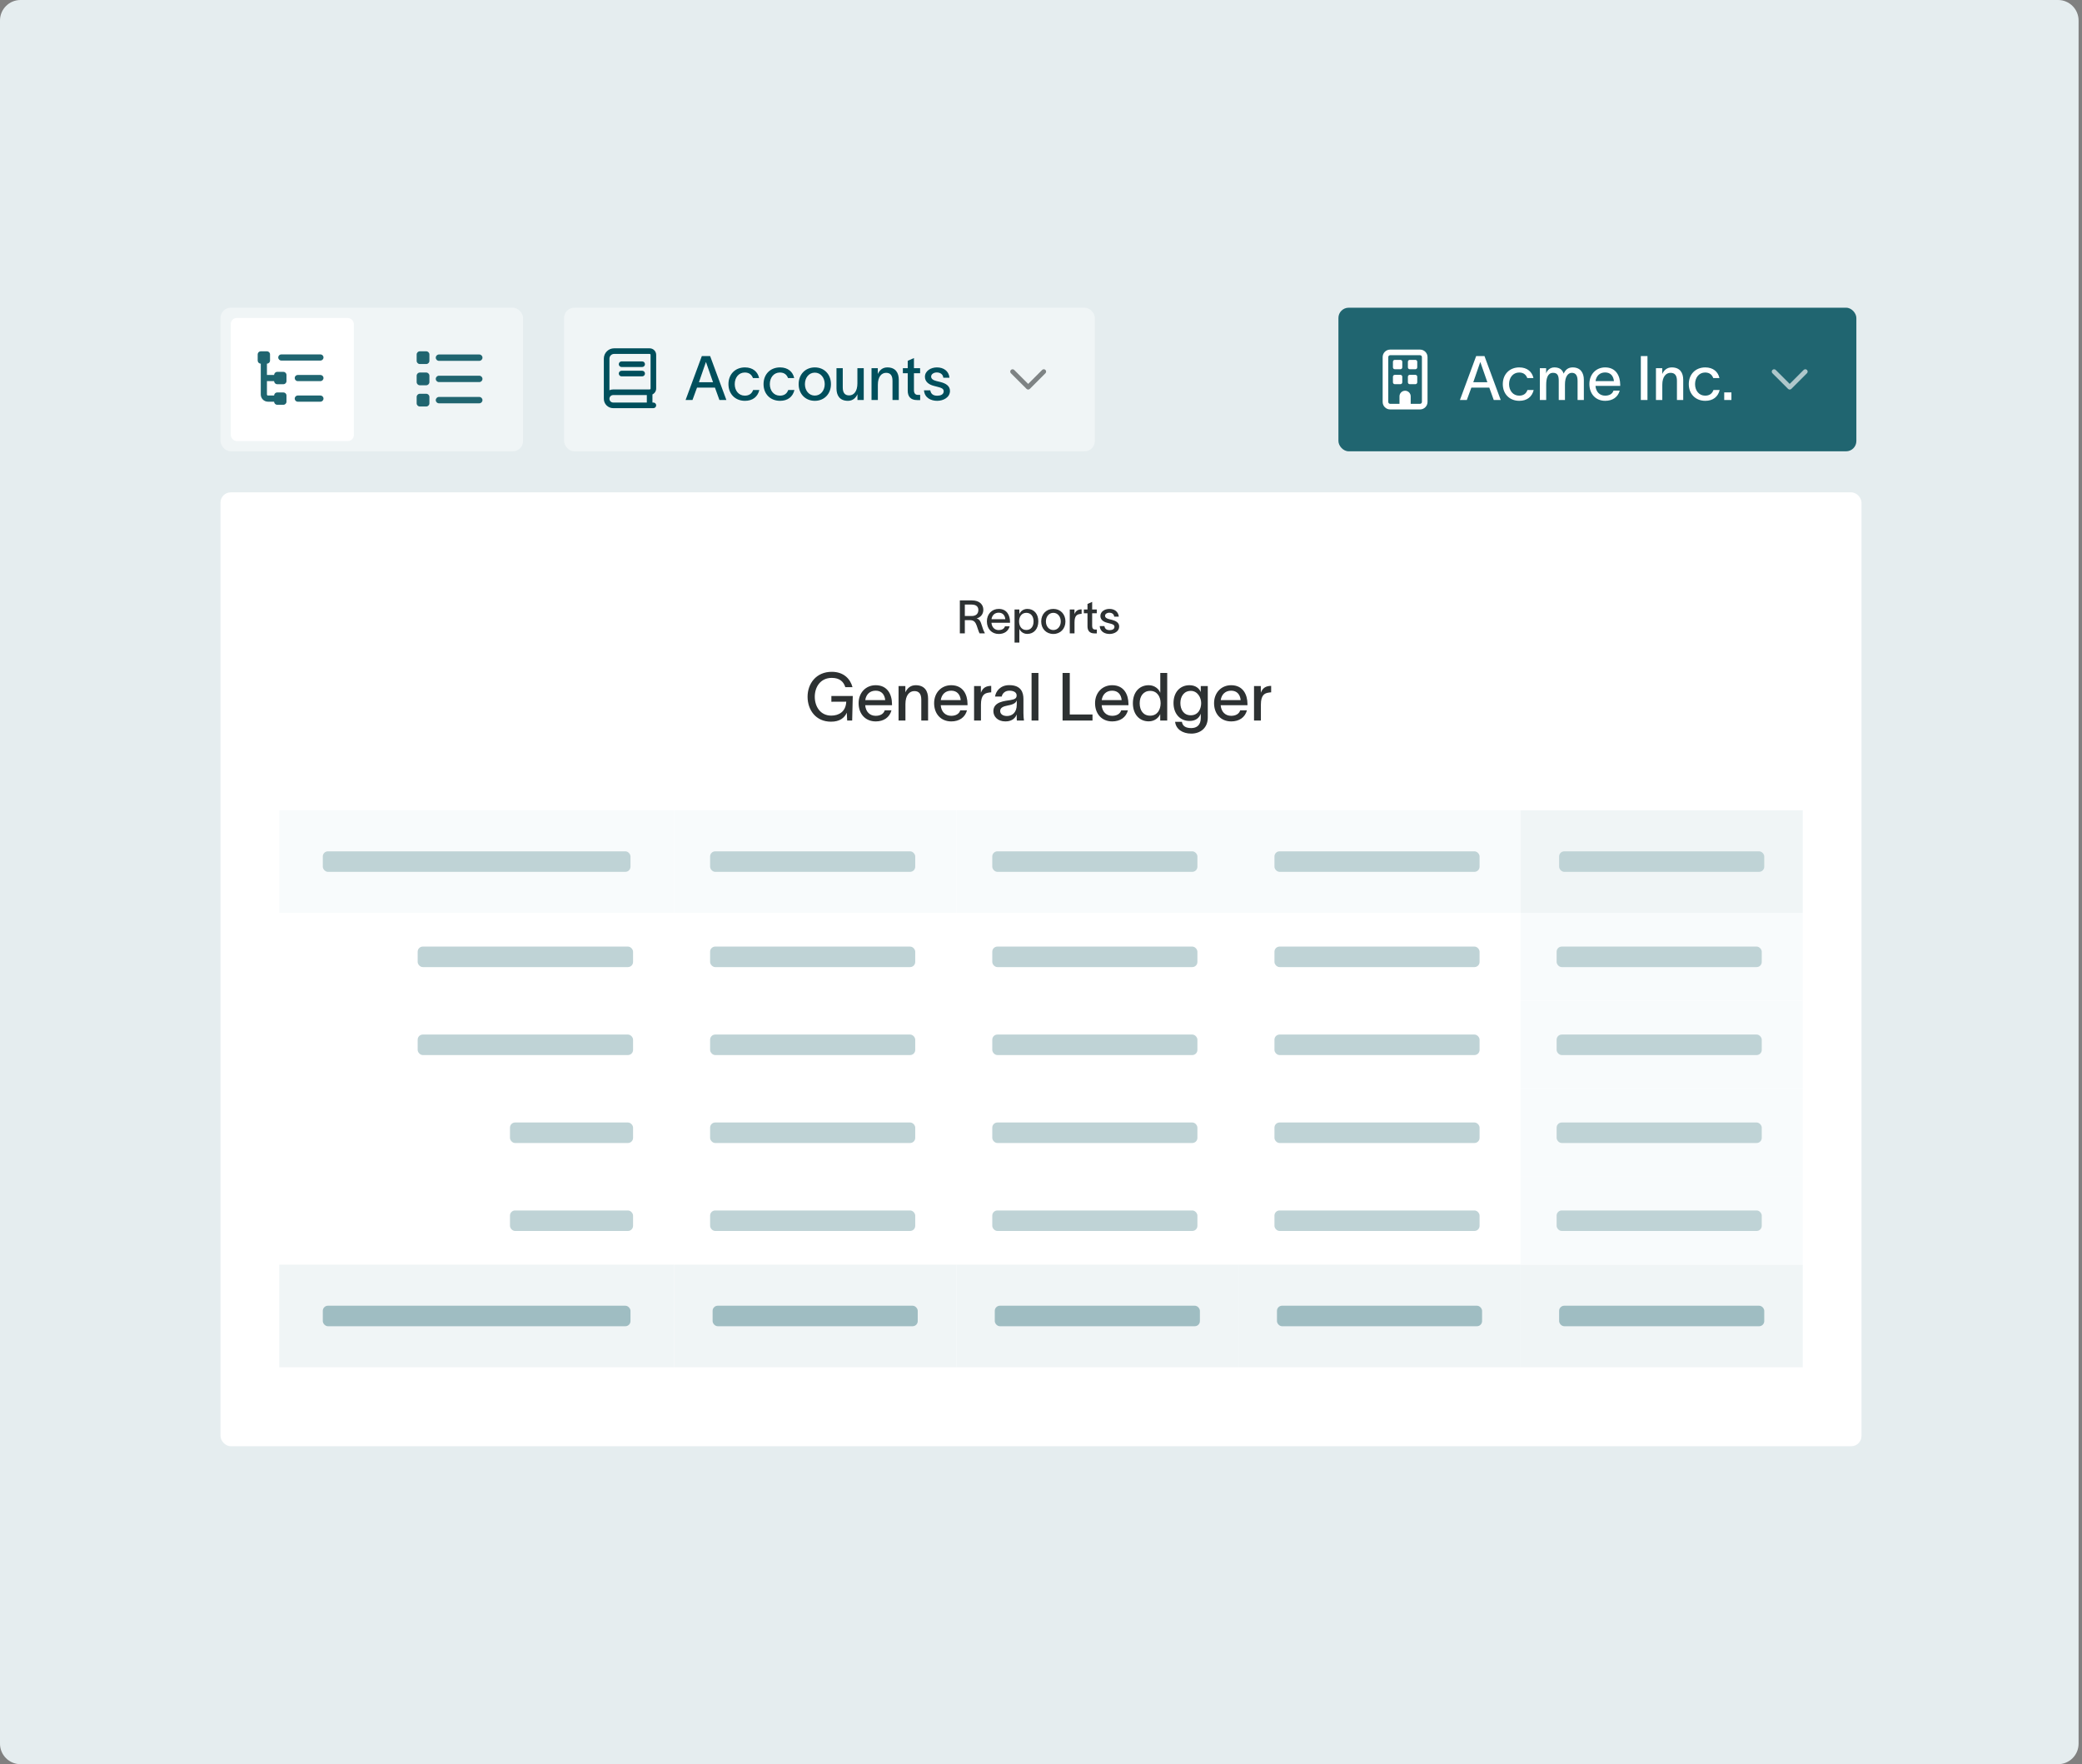 <svg width="406" height="344" viewBox="0 0 406 344" fill="none" xmlns="http://www.w3.org/2000/svg">
<rect x="0" y="0" width="406" height="344" fill="#808080" stroke="none"/>
<g clip-path="url(#clip0_7899_47784)">
<path d="M0 4C0 1.791 1.791 0 4 0H401.333C403.542 0 405.333 1.791 405.333 4V340C405.333 342.209 403.542 344 401.333 344H4C1.791 344 0 342.209 0 340V4Z" fill="#E5EDEF"/>
<rect x="43" y="96" width="320" height="186" rx="2" fill="white"/>
<path d="M187.175 123.5V117.074H189.533C191 117.074 191.756 117.875 191.756 118.901C191.756 119.828 191.144 120.413 190.442 120.584C191.054 120.746 191.243 121.241 191.477 122.015C191.657 122.6 191.801 123.005 192.035 123.419V123.5H191.018C190.802 123.077 190.649 122.492 190.46 121.979C190.235 121.385 189.965 120.926 189.182 120.926H188.147V123.5H187.175ZM188.147 120.116H189.488C190.343 120.116 190.784 119.657 190.784 118.937C190.784 118.37 190.451 117.884 189.443 117.884H188.147V120.116ZM196.885 122.123C196.624 123.086 195.832 123.617 194.761 123.617C193.375 123.617 192.448 122.618 192.448 121.151C192.448 119.747 193.42 118.73 194.752 118.73C196.363 118.73 196.948 119.999 196.957 121.259V121.43H193.339C193.411 122.321 193.969 122.861 194.752 122.861C195.328 122.861 195.814 122.636 195.976 122.123H196.885ZM193.348 120.737H196.039C195.967 119.999 195.553 119.468 194.752 119.468C193.96 119.468 193.456 119.981 193.348 120.737ZM200.335 118.73C201.631 118.73 202.477 119.702 202.477 121.16C202.477 122.618 201.622 123.608 200.326 123.608C199.507 123.608 198.958 123.077 198.787 122.636H198.778V125.3H197.842V118.847H198.778V119.738H198.787C198.949 119.279 199.498 118.73 200.335 118.73ZM198.724 121.16C198.724 122.042 199.174 122.843 200.137 122.843C201.073 122.843 201.55 122.123 201.55 121.16C201.55 120.206 201.055 119.495 200.137 119.495C199.183 119.495 198.724 120.296 198.724 121.16ZM205.406 123.617C204.011 123.617 203.039 122.591 203.039 121.178C203.039 119.765 204.011 118.73 205.406 118.73C206.801 118.73 207.764 119.765 207.764 121.178C207.764 122.591 206.801 123.617 205.406 123.617ZM203.957 121.178C203.957 122.096 204.533 122.852 205.406 122.852C206.27 122.852 206.855 122.096 206.855 121.178C206.855 120.251 206.27 119.495 205.406 119.495C204.533 119.495 203.957 120.251 203.957 121.178ZM209.527 118.847V119.747C209.77 119.081 210.238 118.82 210.922 118.82V119.693C210.877 119.693 210.67 119.702 210.535 119.738C210.04 119.819 209.536 120.062 209.536 121.34V123.5H208.609V118.847H209.527ZM212.977 122.051C212.977 122.501 213.166 122.753 213.571 122.753H213.886V123.509H213.436C212.446 123.509 212.068 122.933 212.068 122.141V119.585H211.357V118.847H212.068V117.767L212.977 117.362V118.847H213.877V119.585H212.977V122.051ZM217.273 120.242C217.219 119.684 216.76 119.468 216.31 119.468C215.887 119.468 215.491 119.711 215.491 120.071C215.491 120.413 215.815 120.611 216.247 120.719C216.463 120.773 216.661 120.818 216.868 120.872C217.597 121.061 218.245 121.412 218.245 122.168C218.245 123.122 217.273 123.617 216.373 123.617C215.509 123.617 214.537 123.221 214.447 122.087H215.365C215.464 122.636 215.806 122.87 216.391 122.87C216.841 122.87 217.327 122.708 217.327 122.222C217.327 121.835 216.958 121.709 216.544 121.601C216.328 121.547 216.103 121.493 215.887 121.43C215.167 121.25 214.582 120.827 214.582 120.107C214.582 119.243 215.446 118.73 216.337 118.73C217.291 118.73 218.074 119.234 218.173 120.242H217.273Z" fill="#2D3132"/>
<path d="M162.122 136.834V135.716H166.295L166.178 140.5H165.203L165.125 138.966C164.67 139.993 163.747 140.721 162.044 140.721C159.067 140.721 157.481 138.407 157.481 135.859C157.481 133.311 159.145 130.997 162.2 130.997C164.553 130.997 165.814 132.401 166.243 133.987H164.839C164.514 132.947 163.76 132.18 162.2 132.18C160.003 132.18 158.885 133.948 158.885 135.859C158.885 137.77 159.977 139.538 162.096 139.538C163.591 139.538 164.943 138.771 165.021 136.821L162.122 136.834ZM173.841 138.511C173.464 139.902 172.32 140.669 170.773 140.669C168.771 140.669 167.432 139.226 167.432 137.107C167.432 135.079 168.836 133.61 170.76 133.61C173.087 133.61 173.932 135.443 173.945 137.263V137.51H168.719C168.823 138.797 169.629 139.577 170.76 139.577C171.592 139.577 172.294 139.252 172.528 138.511H173.841ZM168.732 136.509H172.619C172.515 135.443 171.917 134.676 170.76 134.676C169.616 134.676 168.888 135.417 168.732 136.509ZM175.224 140.5V133.779H176.55V135.001C176.901 134.234 177.525 133.61 178.565 133.61C180.32 133.61 180.983 134.767 180.983 136.223V140.5H179.657V136.444C179.657 135.326 179.228 134.754 178.305 134.754C177.343 134.754 176.563 135.573 176.563 137.289V140.5H175.224ZM188.568 138.511C188.191 139.902 187.047 140.669 185.5 140.669C183.498 140.669 182.159 139.226 182.159 137.107C182.159 135.079 183.563 133.61 185.487 133.61C187.814 133.61 188.659 135.443 188.672 137.263V137.51H183.446C183.55 138.797 184.356 139.577 185.487 139.577C186.319 139.577 187.021 139.252 187.255 138.511H188.568ZM183.459 136.509H187.346C187.242 135.443 186.644 134.676 185.487 134.676C184.343 134.676 183.615 135.417 183.459 136.509ZM191.277 133.779V135.079C191.628 134.117 192.304 133.74 193.292 133.74V135.001C193.227 135.001 192.928 135.014 192.733 135.066C192.018 135.183 191.29 135.534 191.29 137.38V140.5H189.951V133.779H191.277ZM194.038 135.82C194.194 134.793 195.052 133.597 196.807 133.597C199.16 133.597 199.576 135.066 199.576 136.314V139.044C199.576 139.551 199.615 140.136 199.68 140.5H198.289C198.263 140.214 198.263 139.941 198.263 139.616V139.33H198.25C198.055 139.863 197.496 140.669 196.066 140.669C194.506 140.669 193.713 139.681 193.713 138.667C193.713 136.782 196.053 136.678 197.041 136.509C197.912 136.366 198.25 136.158 198.25 135.599C198.25 135.04 197.73 134.676 196.833 134.676C196.066 134.676 195.494 135.118 195.338 135.82H194.038ZM195.039 138.641C195.039 139.226 195.559 139.616 196.365 139.616C197.327 139.616 198.276 139.005 198.276 137.38V136.561C198.133 136.964 197.808 137.341 196.521 137.562C195.572 137.744 195.039 138.017 195.039 138.641ZM201.161 131.218H202.5V140.5H201.161V131.218ZM207.207 131.218H208.611V139.317H213.044V140.5H207.207V131.218ZM219.951 138.511C219.574 139.902 218.43 140.669 216.883 140.669C214.881 140.669 213.542 139.226 213.542 137.107C213.542 135.079 214.946 133.61 216.87 133.61C219.197 133.61 220.042 135.443 220.055 137.263V137.51H214.829C214.933 138.797 215.739 139.577 216.87 139.577C217.702 139.577 218.404 139.252 218.638 138.511H219.951ZM214.842 136.509H218.729C218.625 135.443 218.027 134.676 216.87 134.676C215.726 134.676 214.998 135.417 214.842 136.509ZM224.012 133.61C225.208 133.61 226.014 134.403 226.248 135.066H226.261V131.218H227.613V140.5H226.248V139.252H226.235C225.988 139.889 225.208 140.656 224.012 140.656C222.14 140.656 220.918 139.226 220.918 137.12C220.918 135.014 222.14 133.61 224.012 133.61ZM222.244 137.12C222.244 138.511 222.933 139.551 224.285 139.551C225.676 139.551 226.326 138.394 226.326 137.12C226.326 135.872 225.663 134.715 224.285 134.715C222.972 134.715 222.244 135.742 222.244 137.12ZM234.157 133.779H235.522V139.915C235.522 142.008 234.014 143.048 232.311 143.048C230.582 143.048 229.308 142.164 229.152 140.747H230.478C230.608 141.631 231.297 141.969 232.311 141.969C233.364 141.969 234.157 141.397 234.157 139.993V139.187H234.144C233.858 139.954 233.221 140.578 231.96 140.578C230.075 140.578 228.84 139.135 228.84 137.081C228.84 135.04 230.062 133.61 231.96 133.61C233.208 133.61 233.897 134.299 234.144 134.923H234.157V133.779ZM230.179 137.081C230.179 138.342 230.816 139.473 232.207 139.473C233.741 139.473 234.235 138.121 234.235 137.081C234.235 136.067 233.559 134.715 232.207 134.715C230.855 134.715 230.179 135.846 230.179 137.081ZM243.158 138.511C242.781 139.902 241.637 140.669 240.09 140.669C238.088 140.669 236.749 139.226 236.749 137.107C236.749 135.079 238.153 133.61 240.077 133.61C242.404 133.61 243.249 135.443 243.262 137.263V137.51H238.036C238.14 138.797 238.946 139.577 240.077 139.577C240.909 139.577 241.611 139.252 241.845 138.511H243.158ZM238.049 136.509H241.936C241.832 135.443 241.234 134.676 240.077 134.676C238.933 134.676 238.205 135.417 238.049 136.509ZM245.867 133.779V135.079C246.218 134.117 246.894 133.74 247.882 133.74V135.001C247.817 135.001 247.518 135.014 247.323 135.066C246.608 135.183 245.88 135.534 245.88 137.38V140.5H244.541V133.779H245.867Z" fill="#2D3132"/>
<g clip-path="url(#clip1_7899_47784)">
<rect width="77" height="20" transform="translate(54.449 158)" fill="#F8FBFC"/>
<rect x="62.949" y="166" width="60" height="4" rx="1" fill="#BFD3D6"/>
<g clip-path="url(#clip2_7899_47784)">
<rect width="77" height="17.151" transform="translate(54.449 178)" fill="white"/>
<rect x="81.449" y="184.574" width="42" height="4" rx="1" fill="#BFD3D6"/>
<rect width="77" height="17.151" transform="translate(54.449 195.152)" fill="white"/>
<rect x="81.449" y="201.727" width="42" height="4" rx="1" fill="#BFD3D6"/>
<rect width="77" height="17.151" transform="translate(54.449 212.301)" fill="white"/>
<rect x="99.449" y="218.875" width="24" height="4" rx="1" fill="#BFD3D6"/>
<rect width="77" height="17.151" transform="translate(54.449 229.453)" fill="white"/>
<rect x="99.449" y="236.027" width="24" height="4" rx="1" fill="#BFD3D6"/>
<g clip-path="url(#clip3_7899_47784)">
<rect width="77" height="20" transform="translate(54.449 246.602)" fill="#F0F5F6"/>
<rect x="62.949" y="254.602" width="60" height="4" rx="1" fill="#9FBDC2"/>
</g>
</g>
<rect width="55.026" height="20" transform="translate(131.449 158)" fill="#F8FBFC"/>
<rect x="138.475" y="166" width="40" height="4" rx="1" fill="#BFD3D6"/>
<g clip-path="url(#clip4_7899_47784)">
<rect x="138.475" y="184.574" width="40" height="4" rx="1" fill="#BFD3D6"/>
<rect x="138.475" y="201.727" width="40" height="4" rx="1" fill="#BFD3D6"/>
<rect x="138.475" y="218.875" width="40" height="4" rx="1" fill="#BFD3D6"/>
<rect x="138.475" y="236.027" width="40" height="4" rx="1" fill="#BFD3D6"/>
<rect width="55.026" height="20" transform="translate(131.449 246.602)" fill="#F0F5F6"/>
<rect x="138.962" y="254.602" width="40" height="4" rx="1" fill="#9FBDC2"/>
</g>
<rect width="55.026" height="20" transform="translate(186.475 158)" fill="#F8FBFC"/>
<rect x="193.5" y="166" width="40" height="4" rx="1" fill="#BFD3D6"/>
<g clip-path="url(#clip5_7899_47784)">
<rect x="193.5" y="184.574" width="40" height="4" rx="1" fill="#BFD3D6"/>
<rect x="193.5" y="201.727" width="40" height="4" rx="1" fill="#BFD3D6"/>
<rect x="193.5" y="218.875" width="40" height="4" rx="1" fill="#BFD3D6"/>
<rect x="193.5" y="236.027" width="40" height="4" rx="1" fill="#BFD3D6"/>
<rect width="55.026" height="20" transform="translate(186.475 246.602)" fill="#F0F5F6"/>
<rect x="193.987" y="254.602" width="40" height="4" rx="1" fill="#9FBDC2"/>
</g>
<rect width="55.026" height="20" transform="translate(241.5 158)" fill="#F8FBFC"/>
<rect x="248.525" y="166" width="40" height="4" rx="1" fill="#BFD3D6"/>
<g clip-path="url(#clip6_7899_47784)">
<rect x="248.525" y="184.574" width="40" height="4" rx="1" fill="#BFD3D6"/>
<rect x="248.525" y="201.727" width="40" height="4" rx="1" fill="#BFD3D6"/>
<rect x="248.525" y="218.875" width="40" height="4" rx="1" fill="#BFD3D6"/>
<rect x="248.525" y="236.027" width="40" height="4" rx="1" fill="#BFD3D6"/>
<rect width="55.026" height="20" transform="translate(241.5 246.602)" fill="#F0F5F6"/>
<rect x="249.013" y="254.602" width="40" height="4" rx="1" fill="#9FBDC2"/>
</g>
<rect width="55.026" height="20" transform="translate(296.525 158)" fill="#F0F5F6"/>
<rect x="304.038" y="166" width="40" height="4" rx="1" fill="#BFD3D6"/>
<g clip-path="url(#clip7_7899_47784)">
<rect width="55.026" height="17.151" transform="translate(296.525 178)" fill="#F8FBFC"/>
<rect x="303.551" y="184.574" width="40" height="4" rx="1" fill="#BFD3D6"/>
<rect width="55.026" height="17.151" transform="translate(296.525 195.152)" fill="#F8FBFC"/>
<rect x="303.551" y="201.727" width="40" height="4" rx="1" fill="#BFD3D6"/>
<rect width="55.026" height="17.151" transform="translate(296.525 212.301)" fill="#F8FBFC"/>
<rect x="303.551" y="218.875" width="40" height="4" rx="1" fill="#BFD3D6"/>
<rect width="55.026" height="17.151" transform="translate(296.525 229.453)" fill="#F8FBFC"/>
<rect x="303.551" y="236.027" width="40" height="4" rx="1" fill="#BFD3D6"/>
<rect width="55.026" height="20" transform="translate(296.525 246.602)" fill="#F0F5F6"/>
<rect x="304.038" y="254.602" width="40" height="4" rx="1" fill="#9FBDC2"/>
</g>
</g>
<rect x="261" y="60" width="101" height="28" rx="2" fill="#206570"/>
<path d="M271.083 69.262C270.883 69.262 270.719 69.426 270.719 69.626V78.376C270.719 78.577 270.883 78.741 271.083 78.741H272.906V77.283C272.906 76.679 273.396 76.189 274 76.189C274.604 76.189 275.094 76.679 275.094 77.283V78.741H276.917C277.117 78.741 277.281 78.577 277.281 78.376V69.626C277.281 69.426 277.117 69.262 276.917 69.262H271.083ZM269.625 69.626C269.625 68.822 270.279 68.168 271.083 68.168H276.917C277.721 68.168 278.375 68.822 278.375 69.626V78.376C278.375 79.181 277.721 79.835 276.917 79.835H271.083C270.279 79.835 269.625 79.181 269.625 78.376V69.626ZM271.63 70.538C271.63 70.337 271.794 70.173 271.995 70.173H273.089C273.289 70.173 273.453 70.337 273.453 70.538V71.632C273.453 71.832 273.289 71.996 273.089 71.996H271.995C271.794 71.996 271.63 71.832 271.63 71.632V70.538ZM274.911 70.173H276.005C276.206 70.173 276.37 70.337 276.37 70.538V71.632C276.37 71.832 276.206 71.996 276.005 71.996H274.911C274.711 71.996 274.547 71.832 274.547 71.632V70.538C274.547 70.337 274.711 70.173 274.911 70.173ZM271.63 73.454C271.63 73.254 271.794 73.09 271.995 73.09H273.089C273.289 73.09 273.453 73.254 273.453 73.454V74.548C273.453 74.749 273.289 74.913 273.089 74.913H271.995C271.794 74.913 271.63 74.749 271.63 74.548V73.454ZM274.911 73.09H276.005C276.206 73.09 276.37 73.254 276.37 73.454V74.548C276.37 74.749 276.206 74.913 276.005 74.913H274.911C274.711 74.913 274.547 74.749 274.547 74.548V73.454C274.547 73.254 274.711 73.09 274.911 73.09Z" fill="white"/>
<path d="M286.036 78H284.692L287.86 69.432H289.48L292.648 78H291.292L290.416 75.576H286.924L286.036 78ZM287.296 74.532H290.044L288.676 70.608H288.652L287.296 74.532ZM299.076 76.044C298.752 77.388 297.768 78.156 296.268 78.156C294.372 78.156 293.052 76.824 293.052 74.904C293.052 72.972 294.372 71.64 296.268 71.64C297.828 71.64 298.776 72.516 299.028 73.716H297.828C297.6 73.128 297.156 72.636 296.244 72.636C295.044 72.636 294.276 73.632 294.276 74.904C294.276 76.164 295.044 77.148 296.244 77.148C297.072 77.148 297.612 76.764 297.864 76.044H299.076ZM300.279 78V71.796H301.503V72.84C301.647 72.264 302.247 71.64 303.099 71.64C304.059 71.64 304.635 72.024 304.923 72.852C305.295 72.048 305.835 71.64 306.687 71.64C308.211 71.64 308.859 72.708 308.859 74.052V78H307.635V74.256C307.635 73.224 307.263 72.696 306.519 72.696C305.751 72.696 305.175 73.464 305.175 74.976V78H303.963V74.256C303.963 73.224 303.711 72.696 302.859 72.696C301.803 72.696 301.515 73.776 301.515 75.036V78H300.279ZM315.854 76.164C315.506 77.448 314.45 78.156 313.022 78.156C311.174 78.156 309.938 76.824 309.938 74.868C309.938 72.996 311.234 71.64 313.01 71.64C315.158 71.64 315.938 73.332 315.95 75.012V75.24H311.126C311.222 76.428 311.966 77.148 313.01 77.148C313.778 77.148 314.426 76.848 314.642 76.164H315.854ZM311.138 74.316H314.726C314.63 73.332 314.078 72.624 313.01 72.624C311.954 72.624 311.282 73.308 311.138 74.316ZM319.97 69.432H321.266V78H319.97V69.432ZM322.92 78V71.796H324.144V72.924C324.468 72.216 325.044 71.64 326.004 71.64C327.624 71.64 328.236 72.708 328.236 74.052V78H327.012V74.256C327.012 73.224 326.616 72.696 325.764 72.696C324.876 72.696 324.156 73.452 324.156 75.036V78H322.92ZM335.345 76.044C335.021 77.388 334.037 78.156 332.537 78.156C330.641 78.156 329.321 76.824 329.321 74.904C329.321 72.972 330.641 71.64 332.537 71.64C334.097 71.64 335.045 72.516 335.297 73.716H334.097C333.869 73.128 333.425 72.636 332.513 72.636C331.313 72.636 330.545 73.632 330.545 74.904C330.545 76.164 331.313 77.148 332.513 77.148C333.341 77.148 333.881 76.764 334.133 76.044H335.345ZM336.231 76.512H337.635V78H336.231V76.512Z" fill="white"/>
<path d="M349.325 75.825C349.146 76.004 348.857 76.004 348.68 75.825L345.634 72.781C345.455 72.602 345.455 72.313 345.634 72.136C345.813 71.959 346.102 71.957 346.279 72.136L348.999 74.856L351.722 72.134C351.901 71.955 352.19 71.955 352.367 72.134C352.544 72.313 352.545 72.602 352.367 72.779L349.325 75.825Z" fill="white" fill-opacity="0.64"/>
<rect x="110" y="60" width="103.5" height="28" rx="2" fill="#F0F5F6"/>
<path d="M117.75 69.923C117.75 68.816 118.648 67.918 119.755 67.918H126.682C127.386 67.918 127.958 68.49 127.958 69.194V75.757C127.958 76.265 127.66 76.704 127.229 76.909V78.491H127.411C127.715 78.491 127.958 78.735 127.958 79.038C127.958 79.341 127.715 79.585 127.411 79.585H119.573C118.566 79.585 117.75 78.769 117.75 77.762C117.75 77.7 117.752 77.639 117.759 77.579H117.75V69.923ZM119.573 77.033C119.17 77.033 118.844 77.358 118.844 77.762C118.844 78.165 119.17 78.491 119.573 78.491H126.135V77.033H119.573ZM118.844 76.091C119.067 75.993 119.313 75.939 119.573 75.939H126.682C126.783 75.939 126.865 75.857 126.865 75.757V69.194C126.865 69.094 126.783 69.012 126.682 69.012H119.755C119.252 69.012 118.844 69.42 118.844 69.923V76.091ZM121.214 70.47H125.224C125.527 70.47 125.771 70.714 125.771 71.017C125.771 71.32 125.527 71.564 125.224 71.564H121.214C120.91 71.564 120.667 71.32 120.667 71.017C120.667 70.714 120.91 70.47 121.214 70.47ZM121.214 72.293H125.224C125.527 72.293 125.771 72.537 125.771 72.84C125.771 73.143 125.527 73.387 125.224 73.387H121.214C120.91 73.387 120.667 73.143 120.667 72.84C120.667 72.537 120.91 72.293 121.214 72.293Z" fill="#004F5C"/>
<path d="M135.036 78H133.692L136.86 69.432H138.48L141.648 78H140.292L139.416 75.576H135.924L135.036 78ZM136.296 74.532H139.044L137.676 70.608H137.652L136.296 74.532ZM148.076 76.044C147.752 77.388 146.768 78.156 145.268 78.156C143.372 78.156 142.052 76.824 142.052 74.904C142.052 72.972 143.372 71.64 145.268 71.64C146.828 71.64 147.776 72.516 148.028 73.716H146.828C146.6 73.128 146.156 72.636 145.244 72.636C144.044 72.636 143.276 73.632 143.276 74.904C143.276 76.164 144.044 77.148 145.244 77.148C146.072 77.148 146.612 76.764 146.864 76.044H148.076ZM154.919 76.044C154.595 77.388 153.611 78.156 152.111 78.156C150.215 78.156 148.895 76.824 148.895 74.904C148.895 72.972 150.215 71.64 152.111 71.64C153.671 71.64 154.619 72.516 154.871 73.716H153.671C153.443 73.128 152.999 72.636 152.087 72.636C150.887 72.636 150.119 73.632 150.119 74.904C150.119 76.164 150.887 77.148 152.087 77.148C152.915 77.148 153.455 76.764 153.707 76.044H154.919ZM158.895 78.156C157.035 78.156 155.739 76.788 155.739 74.904C155.739 73.02 157.035 71.64 158.895 71.64C160.755 71.64 162.039 73.02 162.039 74.904C162.039 76.788 160.755 78.156 158.895 78.156ZM156.963 74.904C156.963 76.128 157.731 77.136 158.895 77.136C160.047 77.136 160.827 76.128 160.827 74.904C160.827 73.668 160.047 72.66 158.895 72.66C157.731 72.66 156.963 73.668 156.963 74.904ZM163.118 75.744V71.796H164.342V75.54C164.342 76.572 164.738 77.1 165.59 77.1C166.478 77.1 167.198 76.344 167.198 74.76V71.796H168.434V78H167.21V76.872C166.886 77.58 166.31 78.156 165.35 78.156C163.73 78.156 163.118 77.088 163.118 75.744ZM169.951 78V71.796H171.175V72.924C171.499 72.216 172.075 71.64 173.035 71.64C174.655 71.64 175.267 72.708 175.267 74.052V78H174.043V74.256C174.043 73.224 173.647 72.696 172.795 72.696C171.907 72.696 171.187 73.452 171.187 75.036V78H169.951ZM178.224 76.068C178.224 76.668 178.476 77.004 179.016 77.004H179.436V78.012H178.836C177.516 78.012 177.012 77.244 177.012 76.188V72.78H176.064V71.796H177.012V70.356L178.224 69.816V71.796H179.424V72.78H178.224V76.068ZM183.953 73.656C183.881 72.912 183.269 72.624 182.669 72.624C182.105 72.624 181.576 72.948 181.576 73.428C181.576 73.884 182.009 74.148 182.585 74.292C182.873 74.364 183.137 74.424 183.413 74.496C184.385 74.748 185.249 75.216 185.249 76.224C185.249 77.496 183.953 78.156 182.753 78.156C181.601 78.156 180.305 77.628 180.185 76.116H181.409C181.541 76.848 181.997 77.16 182.777 77.16C183.377 77.16 184.025 76.944 184.025 76.296C184.025 75.78 183.533 75.612 182.98 75.468C182.693 75.396 182.393 75.324 182.105 75.24C181.145 75 180.365 74.436 180.365 73.476C180.365 72.324 181.517 71.64 182.705 71.64C183.977 71.64 185.021 72.312 185.153 73.656H183.953Z" fill="#004F5C"/>
<path d="M200.825 75.825C200.646 76.004 200.357 76.004 200.18 75.825L197.134 72.781C196.955 72.602 196.955 72.313 197.134 72.136C197.313 71.959 197.602 71.957 197.779 72.136L200.499 74.856L203.222 72.134C203.401 71.955 203.69 71.955 203.867 72.134C204.044 72.313 204.045 72.602 203.867 72.779L200.825 75.825Z" fill="#3D4344" fill-opacity="0.64"/>
<rect x="43" y="60" width="59" height="28" rx="2" fill="#F0F5F6"/>
<rect x="45" y="62" width="24" height="24" rx="1.167" fill="white"/>
<g clip-path="url(#clip8_7899_47784)">
<path d="M50.852 68.5C50.518 68.5 50.25 68.768 50.25 69.102V70.305C50.25 70.638 50.518 70.906 50.852 70.906V73.713V76.922C50.852 77.696 51.481 78.326 52.255 78.326H53.458C53.458 78.659 53.727 78.927 54.06 78.927H55.263C55.596 78.927 55.865 78.659 55.865 78.326V77.122C55.865 76.789 55.596 76.521 55.263 76.521H54.06C53.727 76.521 53.458 76.789 53.458 77.122H52.255C52.145 77.122 52.055 77.032 52.055 76.922V74.315H53.458C53.458 74.648 53.727 74.917 54.06 74.917H55.263C55.596 74.917 55.865 74.648 55.865 74.315V73.112C55.865 72.779 55.596 72.51 55.263 72.51H54.06C53.727 72.51 53.458 72.779 53.458 73.112H52.055V70.906C52.388 70.906 52.656 70.638 52.656 70.305V69.102C52.656 68.768 52.388 68.5 52.055 68.5H50.852ZM54.26 69.703C54.26 70.037 54.529 70.305 54.862 70.305H62.482C62.815 70.305 63.083 70.037 63.083 69.703C63.083 69.37 62.815 69.102 62.482 69.102H54.862C54.529 69.102 54.26 69.37 54.26 69.703ZM57.469 73.713C57.469 74.047 57.737 74.315 58.07 74.315H62.482C62.815 74.315 63.083 74.047 63.083 73.713C63.083 73.38 62.815 73.112 62.482 73.112H58.07C57.737 73.112 57.469 73.38 57.469 73.713ZM57.469 77.724C57.469 78.057 57.737 78.326 58.07 78.326H62.482C62.815 78.326 63.083 78.057 63.083 77.724C63.083 77.391 62.815 77.122 62.482 77.122H58.07C57.737 77.122 57.469 77.391 57.469 77.724Z" fill="#206570"/>
</g>
<g clip-path="url(#clip9_7899_47784)">
<path d="M81.872 68.5C81.528 68.5 81.251 68.777 81.251 69.121V70.363C81.251 70.707 81.528 70.984 81.872 70.984H83.114C83.458 70.984 83.735 70.707 83.735 70.363V69.121C83.735 68.777 83.458 68.5 83.114 68.5H81.872ZM85.598 69.121C85.254 69.121 84.977 69.398 84.977 69.742C84.977 70.086 85.254 70.363 85.598 70.363H93.463C93.808 70.363 94.084 70.086 94.084 69.742C94.084 69.398 93.808 69.121 93.463 69.121H85.598ZM85.598 73.261C85.254 73.261 84.977 73.538 84.977 73.882C84.977 74.226 85.254 74.503 85.598 74.503H93.463C93.808 74.503 94.084 74.226 94.084 73.882C94.084 73.538 93.808 73.261 93.463 73.261H85.598ZM85.598 77.4C85.254 77.4 84.977 77.677 84.977 78.022C84.977 78.366 85.254 78.642 85.598 78.642H93.463C93.808 78.642 94.084 78.366 94.084 78.022C94.084 77.677 93.808 77.4 93.463 77.4H85.598ZM81.251 73.261V74.503C81.251 74.847 81.528 75.124 81.872 75.124H83.114C83.458 75.124 83.735 74.847 83.735 74.503V73.261C83.735 72.917 83.458 72.64 83.114 72.64H81.872C81.528 72.64 81.251 72.917 81.251 73.261ZM81.872 76.78C81.528 76.78 81.251 77.056 81.251 77.4V78.642C81.251 78.987 81.528 79.263 81.872 79.263H83.114C83.458 79.263 83.735 78.987 83.735 78.642V77.4C83.735 77.056 83.458 76.78 83.114 76.78H81.872Z" fill="#206570"/>
</g>
</g>
<defs>
<clipPath id="clip0_7899_47784">
<path d="M0 4C0 1.791 1.791 0 4 0H401.333C403.542 0 405.333 1.791 405.333 4V340C405.333 342.209 403.542 344 401.333 344H4C1.791 344 0 342.209 0 340V4Z" fill="white"/>
</clipPath>
<clipPath id="clip1_7899_47784">
<rect width="297.102" height="108.603" fill="white" transform="translate(54.449 158)"/>
</clipPath>
<clipPath id="clip2_7899_47784">
<rect width="77" height="88.603" fill="white" transform="translate(54.449 178)"/>
</clipPath>
<clipPath id="clip3_7899_47784">
<rect width="77" height="20" fill="white" transform="translate(54.449 246.602)"/>
</clipPath>
<clipPath id="clip4_7899_47784">
<rect width="55.026" height="88.603" fill="white" transform="translate(131.449 178)"/>
</clipPath>
<clipPath id="clip5_7899_47784">
<rect width="55.026" height="88.603" fill="white" transform="translate(186.475 178)"/>
</clipPath>
<clipPath id="clip6_7899_47784">
<rect width="55.026" height="88.603" fill="white" transform="translate(241.5 178)"/>
</clipPath>
<clipPath id="clip7_7899_47784">
<rect width="55.026" height="88.603" fill="white" transform="translate(296.525 178)"/>
</clipPath>
<clipPath id="clip8_7899_47784">
<rect width="14" height="14" fill="white" transform="translate(49.667 67)"/>
</clipPath>
<clipPath id="clip9_7899_47784">
<rect width="14" height="14" fill="white" transform="translate(80.667 67)"/>
</clipPath>
</defs>
</svg>
